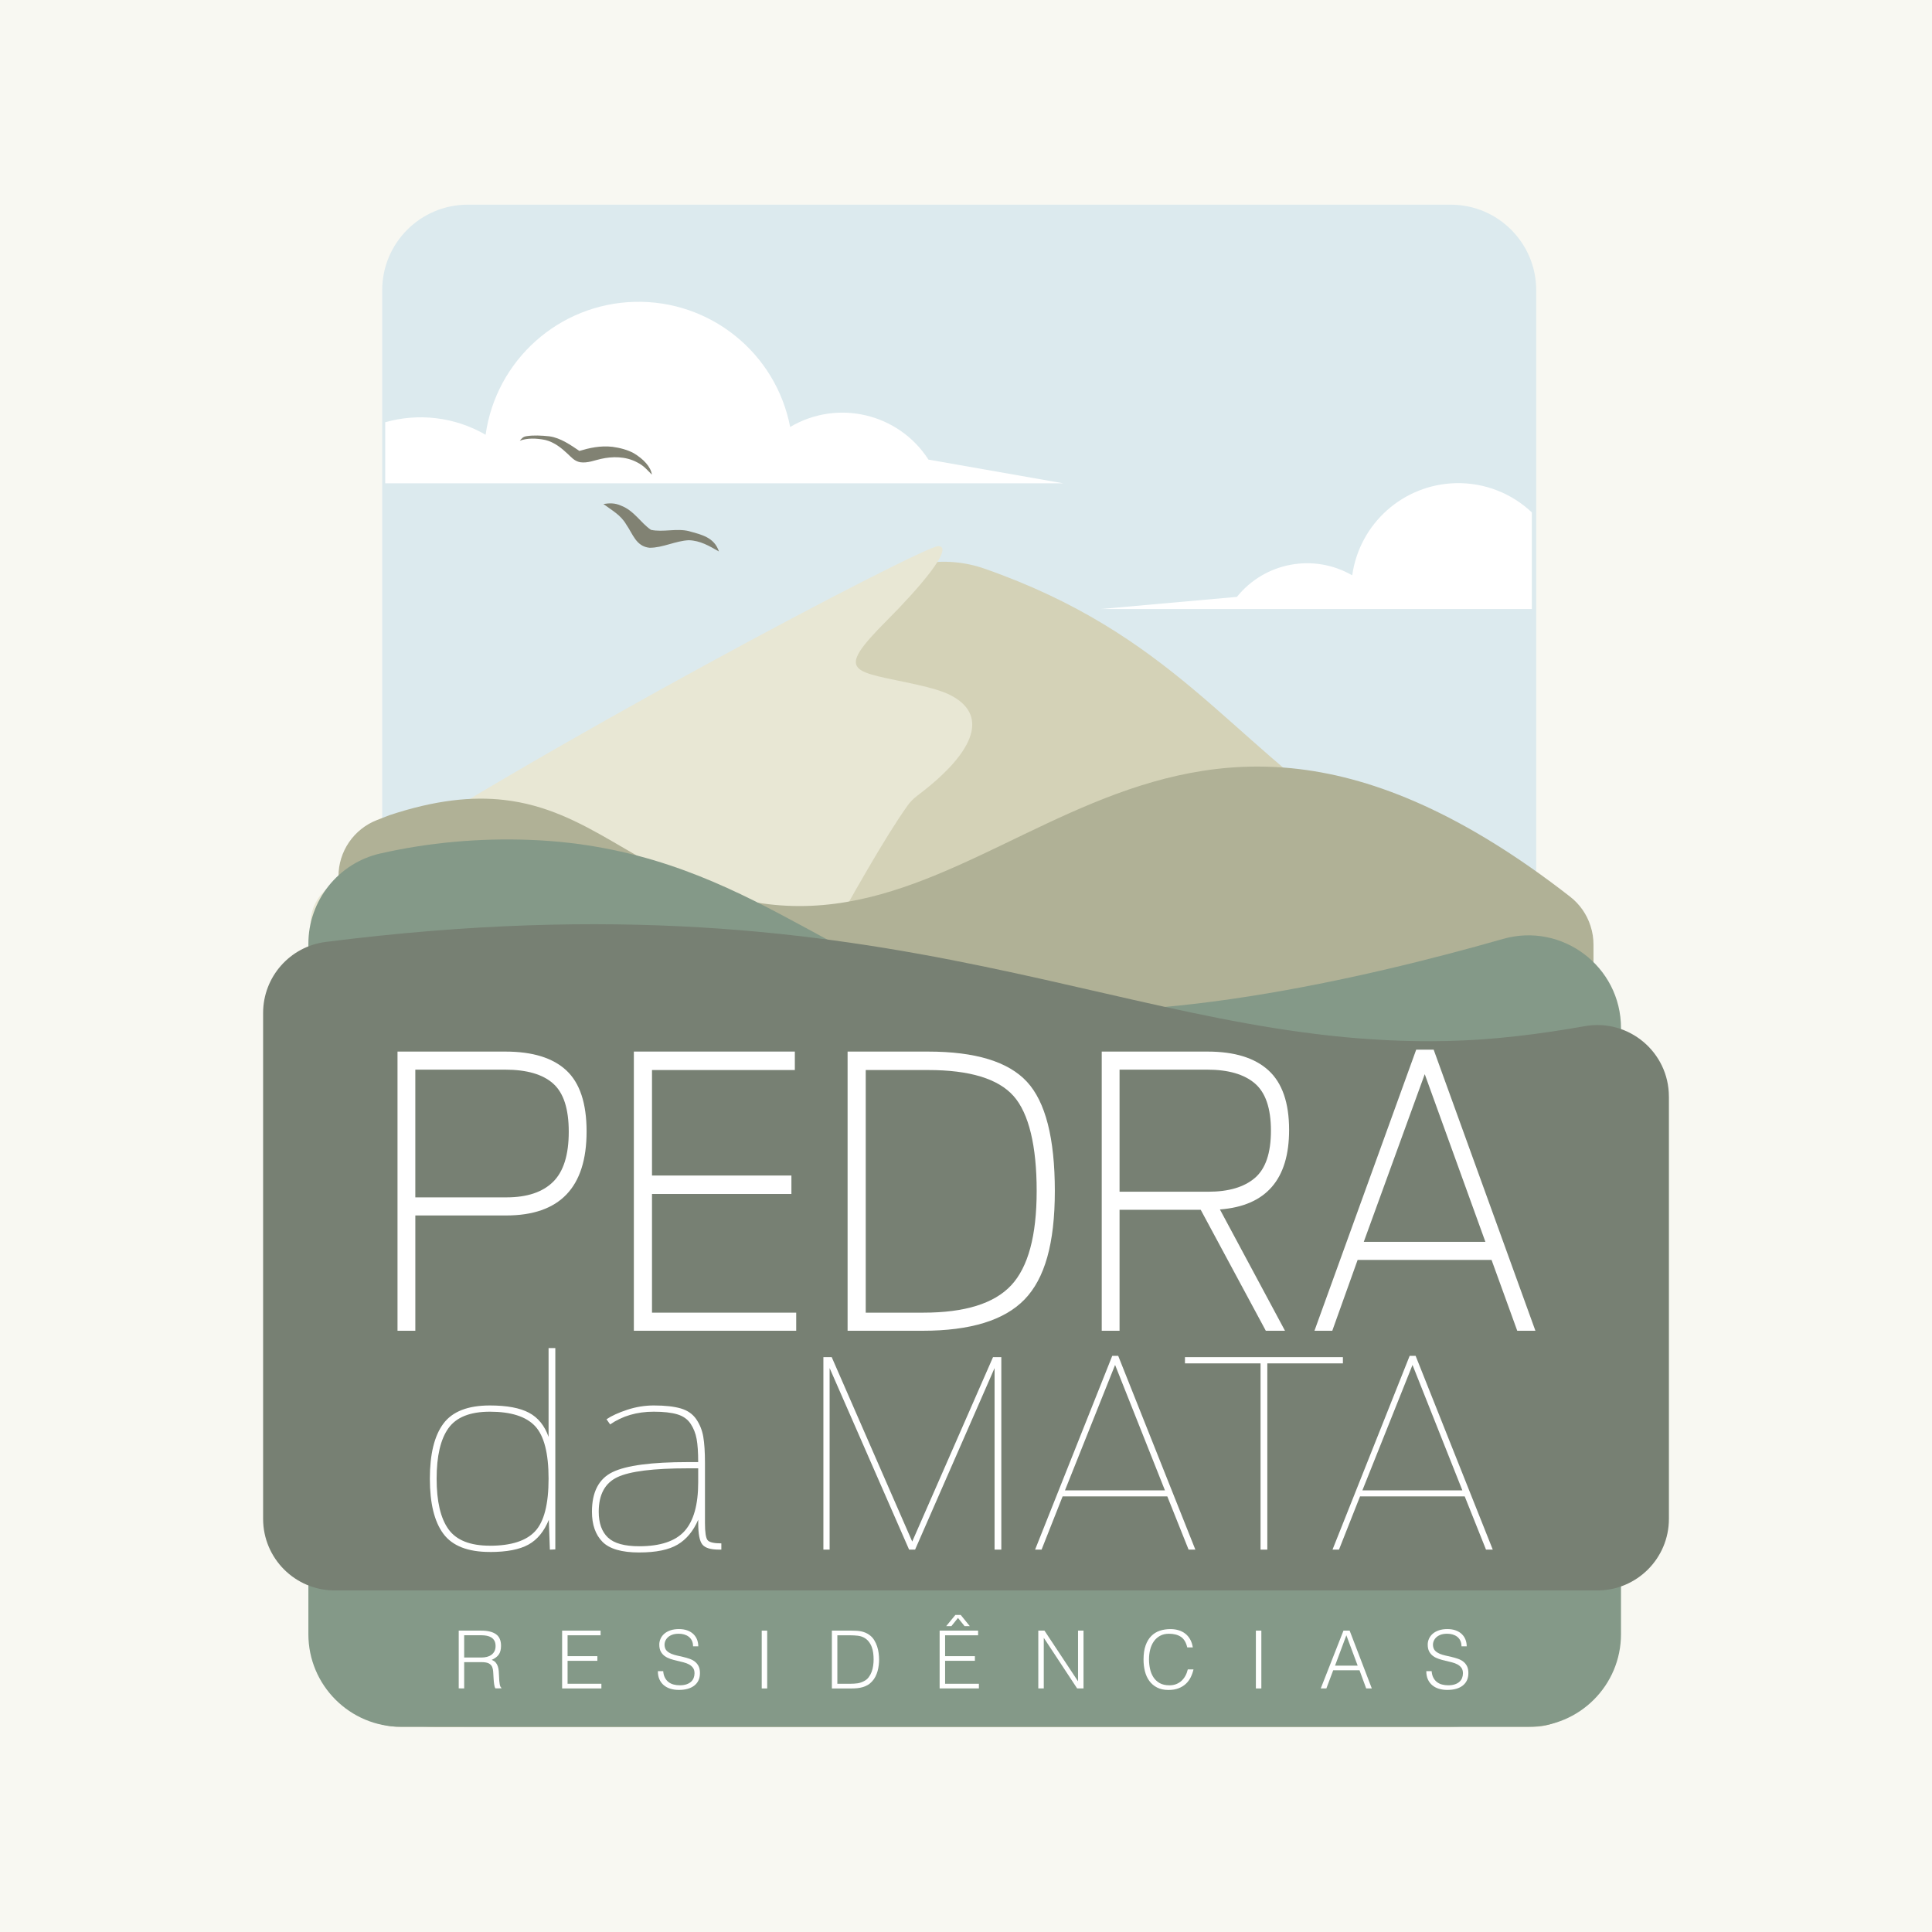 <?xml version="1.0" encoding="UTF-8"?>
<svg xmlns="http://www.w3.org/2000/svg" id="Layer_1" data-name="Layer 1" viewBox="0 0 1017 1017">
  <defs>
    <style>
      .cls-1 {
        fill: #f8f8f2;
      }

      .cls-2, .cls-3 {
        fill: #fff;
      }

      .cls-2, .cls-4, .cls-5, .cls-6, .cls-7, .cls-8, .cls-9 {
        fill-rule: evenodd;
      }

      .cls-4 {
        fill: #e8e7d4;
      }

      .cls-10 {
        fill: #818273;
      }

      .cls-5 {
        fill: #dceaee;
      }

      .cls-6 {
        fill: #778073;
      }

      .cls-7 {
        fill: #d4d2b7;
      }

      .cls-8 {
        fill: #b0b196;
      }

      .cls-9 {
        fill: #849988;
      }
    </style>
  </defs>
  <rect class="cls-1" width="1017" height="1017"></rect>
  <g>
    <path class="cls-5" d="M763.63,909.26H246.22c-24.87,0-45.03-20.16-45.03-45.03V152.77c0-24.87,20.16-45.03,45.03-45.03h517.41c24.87,0,45.03,20.16,45.03,45.03v711.45c0,24.87-20.16,45.03-45.03,45.03"></path>
    <path class="cls-7" d="M713.74,433.2c-66.56-44.16-97.23-99.51-195.49-133.86-20.93-7.31-44.14-3.43-61.57,10.27-63.89,50.25-191.05,148.49-266.44,206.64-15.95,12.3-25.28,31.3-25.28,51.44v276.52c0,35.88,29.09,64.97,64.97,64.97h531.4c35.88,0,64.97-29.09,64.97-64.97v-321.56c0-27.98-17.92-52.78-44.45-61.64-25.84-8.63-55.68-19.58-68.1-27.82"></path>
    <path class="cls-4" d="M500.35,365.95c-4.51-2.3-10.66-3.96-17.13-5.41-34.09-7.67-44.89-5.37-16.16-34.14,15.69-15.71,35.74-38.52,26.89-38.94-7.51-.36-213.57,107.92-319.82,178.84-6.7,4.47-10.71,12-10.71,20.05v364.37c0,21.9,26.8,32.45,41.77,16.47,98.91-105.61,226.3-378.11,272.51-443.07,1.42-2,3.15-3.76,5.11-5.23,32.66-24.63,36.52-43.24,17.55-52.93"></path>
    <path class="cls-8" d="M837.32,487.62c-.02-.05-.03-.1-.05-.15-1.95-6.12-5.69-11.51-10.76-15.45-222.56-173.3-298.66,42.12-445.51-.89-46.33-13.57-71.54-45.02-115.67-50.04-16.69-1.9-36.09-.02-60.36,8.04l-6.53,2.54c-12.22,4.75-20.27,16.52-20.27,29.63v415.87c0,17.56,14.23,31.79,31.79,31.79h597.05c17.56,0,31.79-14.23,31.79-31.79v-379.93c0-3.27-.49-6.52-1.5-9.63"></path>
    <path class="cls-9" d="M853.29,541.16c0-32.38-30.99-55.8-62.13-46.9-72.35,20.67-192.17,48.49-272.44,33.82-78.51-14.35-129.12-81.67-239.56-85.96-27.03-1.05-53.8,1.44-78.93,7.14-22.19,5.03-37.9,24.8-37.9,47.55v363.4c0,26.93,21.83,48.77,48.77,48.77h593.42c26.93,0,48.77-21.83,48.77-48.77v-319.05Z"></path>
    <path class="cls-6" d="M878.5,577.26c0-23.44-21.18-41.19-44.26-37.09-24.44,4.34-48.64,7.3-72.81,7.82-167.56,3.62-285.25-90.86-589.99-52.15-18.82,2.39-32.94,18.4-32.94,37.38v266.3c0,20.81,16.87,37.68,37.68,37.68h664.65c20.81,0,37.68-16.87,37.68-37.68v-222.25Z"></path>
    <path class="cls-3" d="M244.34,874.97v13.82l-2.87-.04v-30.39h11.92c3.35,0,5.92.63,7.69,1.88,1.77,1.25,2.66,3.29,2.66,6.1,0,1.92-.39,3.44-1.16,4.56-.77,1.13-2.04,2.09-3.78,2.87.9.31,1.61.76,2.11,1.35.51.59.89,1.27,1.14,2.03.25.76.41,1.56.49,2.41.07.84.12,1.66.14,2.45.03,1.15.08,2.11.15,2.87.07.76.15,1.38.25,1.86.1.48.22.85.36,1.12.14.27.31.47.51.61v.25l-3.17.04c-.31-.51-.53-1.21-.65-2.11-.13-.9-.23-1.85-.29-2.84-.07-.98-.13-1.94-.17-2.87-.04-.93-.12-1.69-.23-2.28-.17-.81-.44-1.47-.82-1.96-.38-.49-.84-.87-1.37-1.12-.53-.25-1.13-.42-1.8-.51-.66-.08-1.35-.13-2.05-.13h-9.04ZM253.3,872.52c1.07,0,2.07-.11,2.98-.34.91-.23,1.71-.59,2.39-1.08.68-.49,1.21-1.12,1.61-1.88.39-.76.59-1.68.59-2.75,0-1.13-.21-2.06-.61-2.79-.41-.73-.96-1.31-1.65-1.73-.69-.42-1.48-.72-2.37-.89-.89-.17-1.81-.26-2.77-.26h-9.13v11.71h8.96Z"></path>
    <polygon class="cls-3" points="295.9 888.79 295.9 858.36 316.15 858.36 316.15 860.81 298.77 860.81 298.77 871.8 314.45 871.8 314.45 874.25 298.77 874.25 298.77 886.33 316.57 886.33 316.57 888.79 295.9 888.79"></polygon>
    <path class="cls-3" d="M349.11,879.7c.11,1.35.41,2.5.91,3.44.49.94,1.13,1.71,1.9,2.3.77.59,1.67,1.03,2.68,1.29,1.02.27,2.1.4,3.26.4,1.35,0,2.52-.17,3.51-.51.99-.34,1.79-.8,2.41-1.37.62-.57,1.08-1.25,1.37-2.01.29-.76.44-1.56.44-2.41,0-1.19-.27-2.15-.8-2.88-.53-.73-1.23-1.33-2.09-1.8-.86-.46-1.85-.84-2.96-1.12-1.11-.28-2.25-.56-3.43-.83-1.17-.27-2.31-.58-3.42-.95-1.11-.37-2.1-.86-2.96-1.48-.86-.62-1.56-1.41-2.09-2.38-.53-.97-.8-2.2-.8-3.7,0-1.04.22-2.05.66-3.04.44-.99,1.08-1.86,1.94-2.62.86-.76,1.94-1.36,3.23-1.81,1.3-.45,2.79-.68,4.48-.68s3.22.24,4.5.72c1.28.48,2.35,1.14,3.19,1.97.84.83,1.48,1.8,1.9,2.89.42,1.1.63,2.27.63,3.51h-2.75c0-1.16-.2-2.15-.61-3-.41-.85-.97-1.53-1.67-2.07-.71-.54-1.51-.93-2.41-1.19-.9-.25-1.83-.38-2.79-.38-1.47,0-2.7.2-3.7.61-1,.41-1.8.94-2.39,1.59-.59.65-1,1.37-1.23,2.15-.23.79-.27,1.58-.13,2.37.17.99.56,1.78,1.18,2.36.62.59,1.38,1.08,2.28,1.46.9.38,1.89.69,2.98.93,1.08.24,2.19.49,3.32.76,1.13.27,2.22.59,3.28.95,1.06.36,1.99.86,2.81,1.48.82.62,1.47,1.42,1.97,2.39.49.97.74,2.19.74,3.65,0,2.82-.97,5-2.92,6.55-1.95,1.55-4.68,2.33-8.2,2.33-1.58,0-3.04-.21-4.39-.61-1.35-.41-2.52-1.03-3.51-1.86-.98-.83-1.75-1.86-2.31-3.09-.55-1.23-.82-2.67-.82-4.33h2.79Z"></path>
    <rect class="cls-3" x="400.97" y="858.36" width="2.88" height="30.43"></rect>
    <path class="cls-3" d="M437.9,888.79v-30.43h10.4c.84,0,1.67.02,2.49.07.82.04,1.62.14,2.41.29.79.16,1.56.39,2.3.7.75.31,1.47.72,2.18,1.23,1.01.73,1.84,1.63,2.49,2.68.65,1.05,1.16,2.17,1.55,3.34.38,1.17.65,2.35.8,3.55.15,1.2.23,2.31.23,3.32s-.06,2.04-.19,3.08c-.13,1.04-.33,2.06-.61,3.07-.28,1-.66,1.96-1.12,2.87-.46.92-1.05,1.75-1.76,2.52-.7.78-1.47,1.42-2.3,1.9-.83.48-1.71.85-2.62,1.12-.92.27-1.86.45-2.85.55-.99.1-1.99.15-3,.15h-10.4ZM440.78,886.33h6.89c1.3,0,2.52-.08,3.66-.23,1.14-.15,2.3-.54,3.48-1.16,1.02-.51,1.85-1.2,2.49-2.07.65-.87,1.16-1.83,1.54-2.85.38-1.03.65-2.11.8-3.23.16-1.13.23-2.21.23-3.26,0-1.1-.07-2.22-.21-3.36-.14-1.14-.41-2.23-.8-3.25-.39-1.03-.93-1.97-1.6-2.83-.68-.86-1.55-1.57-2.62-2.13-.9-.48-1.97-.79-3.21-.93-1.24-.14-2.5-.21-3.76-.21h-6.89v25.53Z"></path>
    <path class="cls-3" d="M494.62,888.79v-30.43h20.25v2.45h-17.37v10.99h15.68v2.45h-15.68v12.09h17.79v2.45h-20.67ZM500.83,855.99h-2.75l4.82-5.88h2.83l4.77,5.88h-2.75l-3.47-4.31-3.47,4.31Z"></path>
    <polygon class="cls-3" points="549.52 862.25 549.44 862.25 549.44 888.79 546.56 888.79 546.56 858.36 549.81 858.36 567.4 884.94 567.48 884.94 567.48 858.36 570.36 858.36 570.36 888.79 567.01 888.79 549.52 862.25"></polygon>
    <path class="cls-3" d="M624.96,867.19c-.59-2.6-1.69-4.44-3.3-5.54-1.61-1.1-3.71-1.65-6.3-1.65-1.83,0-3.41.36-4.73,1.1-1.33.73-2.42,1.72-3.28,2.96-.86,1.24-1.49,2.67-1.9,4.29-.41,1.62-.61,3.33-.61,5.13,0,1.69.18,3.36.53,4.99.35,1.64.94,3.09,1.76,4.38.81,1.28,1.92,2.32,3.29,3.11,1.38.79,3.11,1.18,5.2,1.18,1.29,0,2.48-.21,3.55-.63,1.07-.43,2.01-1.01,2.81-1.76.8-.74,1.48-1.63,2.03-2.64.55-1.01.96-2.13,1.25-3.34h3c-.34,1.47-.83,2.85-1.48,4.16-.65,1.31-1.5,2.46-2.56,3.44-1.05.99-2.34,1.77-3.85,2.35-1.51.58-3.27.87-5.3.87-2.34,0-4.34-.43-6-1.29-1.66-.86-3.02-2.02-4.08-3.49-1.06-1.47-1.83-3.16-2.31-5.09-.48-1.93-.72-3.98-.72-6.15,0-2.9.36-5.37,1.08-7.4.72-2.03,1.71-3.68,2.98-4.96,1.27-1.28,2.76-2.21,4.48-2.79,1.72-.58,3.59-.87,5.62-.87,1.55,0,3,.2,4.33.61,1.34.41,2.52,1.02,3.55,1.84,1.03.82,1.87,1.83,2.53,3.02.66,1.2,1.12,2.59,1.37,4.17h-2.96Z"></path>
    <rect class="cls-3" x="661.09" y="858.36" width="2.88" height="30.43"></rect>
    <path class="cls-3" d="M695.24,888.79l11.96-30.43h3.25l11.67,30.43h-2.96l-3.51-9.55h-13.86l-3.59,9.55h-2.96ZM702.76,876.79h11.92l-5.96-15.98-5.96,15.98Z"></path>
    <path class="cls-3" d="M753.61,879.7c.11,1.35.41,2.5.91,3.44.49.94,1.13,1.71,1.9,2.3.77.59,1.67,1.03,2.68,1.29,1.02.27,2.1.4,3.26.4,1.35,0,2.52-.17,3.51-.51.99-.34,1.79-.8,2.41-1.37.62-.57,1.08-1.25,1.37-2.01.29-.76.44-1.56.44-2.41,0-1.19-.27-2.15-.8-2.88-.53-.73-1.23-1.33-2.09-1.8-.86-.46-1.85-.84-2.96-1.12-1.11-.28-2.25-.56-3.43-.83-1.17-.27-2.31-.58-3.42-.95-1.11-.37-2.1-.86-2.96-1.48-.86-.62-1.56-1.41-2.09-2.38-.53-.97-.8-2.2-.8-3.7,0-1.04.22-2.05.66-3.04.44-.99,1.08-1.86,1.94-2.62.86-.76,1.94-1.36,3.23-1.81,1.3-.45,2.79-.68,4.48-.68s3.22.24,4.5.72c1.28.48,2.35,1.14,3.19,1.97.84.83,1.48,1.8,1.9,2.89.42,1.1.63,2.27.63,3.51h-2.75c0-1.16-.2-2.15-.61-3-.41-.85-.97-1.53-1.67-2.07-.71-.54-1.51-.93-2.41-1.19-.9-.25-1.83-.38-2.79-.38-1.47,0-2.7.2-3.7.61-1,.41-1.8.94-2.39,1.59-.59.65-1,1.37-1.23,2.15-.23.79-.27,1.58-.13,2.37.17.99.56,1.78,1.18,2.36.62.59,1.38,1.08,2.28,1.46.9.38,1.89.69,2.98.93,1.08.24,2.19.49,3.32.76,1.13.27,2.22.59,3.28.95,1.06.36,1.99.86,2.81,1.48.82.62,1.47,1.42,1.97,2.39.49.97.74,2.19.74,3.65,0,2.82-.97,5-2.92,6.55-1.94,1.55-4.68,2.33-8.2,2.33-1.58,0-3.04-.21-4.39-.61-1.35-.41-2.52-1.03-3.51-1.86-.98-.83-1.75-1.86-2.31-3.09-.55-1.23-.82-2.67-.82-4.33h2.79Z"></path>
    <path class="cls-3" d="M209.25,700.5v-146.95h56.8c14.3,0,25,3.31,32.09,9.92,7.09,6.61,10.64,17.32,10.64,32.13,0,29.48-14.13,44.22-42.37,44.22h-47.78v60.68h-9.38ZM218.62,630.29h47.96c10.82,0,18.99-2.71,24.52-8.13,5.53-5.42,8.29-14.21,8.29-26.38s-2.74-20.49-8.2-25.38c-5.47-4.89-13.91-7.34-25.33-7.34h-47.24v67.23Z"></path>
    <polygon class="cls-3" points="333.66 700.5 333.66 553.54 418.4 553.54 418.4 563.26 343.21 563.26 343.21 618.79 416.6 618.79 416.6 628.51 343.21 628.51 343.21 690.98 419.12 690.98 419.12 700.5 333.66 700.5"></polygon>
    <path class="cls-3" d="M446.17,700.5v-146.95h42.37c24.88,0,42.22,5.29,52.02,15.87,9.8,10.58,14.7,29.75,14.7,57.51s-5.32,46.14-15.96,57.12c-10.64,10.98-28.52,16.46-53.64,16.46h-39.49ZM455.73,690.98h30.29c21.88,0,37.29-4.79,46.25-14.38,8.95-9.58,13.43-26.14,13.43-49.68s-4.06-40.85-12.17-49.98c-8.11-9.12-23.11-13.68-44.99-13.68h-32.82v127.72Z"></path>
    <path class="cls-3" d="M666.32,700.5l-34.26-63.66h-42.73v63.66h-9.38v-146.95h55.72c14.18,0,24.88,3.31,32.09,9.92,7.21,6.61,10.82,17.06,10.82,31.33,0,26.05-12.14,40-36.42,41.85l34.26,63.86h-10.1ZM589.33,627.32h46.7c10.7,0,18.87-2.41,24.52-7.24,5.65-4.82,8.47-13.12,8.47-24.89s-2.82-20.06-8.47-24.89c-5.65-4.82-14-7.24-25.06-7.24h-46.16v64.26Z"></path>
    <path class="cls-3" d="M691.93,700.5l53.55-147.95h9.2l53.55,147.95h-9.56l-13.52-37.28h-70.5l-13.34,37.28h-9.38ZM717.89,653.69h64.01l-31.92-88.25-32.09,88.25Z"></path>
    <path class="cls-3" d="M257.87,816.95c-11.58,0-19.74-3.19-24.48-9.57-4.74-6.38-7.11-16.04-7.11-28.99s2.37-22.61,7.11-28.99c4.74-6.38,12.9-9.57,24.48-9.57,8.93,0,15.79,1.28,20.58,3.83,4.79,2.55,8.23,6.79,10.32,12.72v-46.76h3.55v105.97l-2.87.14-.55-15.72c-2.46,6.11-6.04,10.46-10.73,13.06-4.7,2.6-11.46,3.9-20.31,3.9M257.87,813.67c11.12,0,19.05-2.53,23.79-7.59,4.74-5.06,7.11-14.29,7.11-27.69s-2.37-22.63-7.11-27.69c-4.74-5.06-12.67-7.59-23.79-7.59-10.39,0-17.66,2.9-21.81,8.68-4.15,5.79-6.22,14.65-6.22,26.59s2.07,20.81,6.22,26.59c4.15,5.79,11.42,8.68,21.81,8.68"></path>
    <path class="cls-3" d="M336.49,817.22c-9.21,0-15.66-1.87-19.35-5.61-3.69-3.74-5.54-9.02-5.54-15.86,0-10.39,3.62-17.34,10.87-20.85,7.25-3.51,20.49-5.26,39.72-5.26h5.33c0-5.1-.27-9.16-.82-12.17-.55-3.01-1.62-5.7-3.21-8.07-1.6-2.37-3.94-4.01-7.04-4.92-3.1-.91-7.2-1.37-12.31-1.37-8.84,0-16.5,2.23-22.97,6.7l-1.91-2.73c2.73-1.82,6.38-3.49,10.94-4.99,4.56-1.5,9.21-2.26,13.95-2.26,5.92,0,10.66.53,14.22,1.57,3.56,1.05,6.27,2.94,8.14,5.67,1.87,2.73,3.1,5.81,3.69,9.23.59,3.42.89,8.05.89,13.88v31.58c0,4.83.46,7.82,1.37,8.96.91,1.14,3.33,1.71,7.25,1.71v3.28h-1.37c-4.29,0-7.16-.89-8.61-2.67-1.46-1.78-2.19-5.54-2.19-11.28v-1.78c-2.55,5.93-6.15,10.28-10.8,13.06-4.65,2.78-11.4,4.17-20.24,4.17M336.49,813.94c11.12,0,19.07-2.67,23.86-8,4.79-5.33,7.18-13.88,7.18-25.64v-7.38h-5.33c-18.23,0-30.63,1.55-37.19,4.65-6.56,3.1-9.84,9.16-9.84,18.19,0,6.02,1.62,10.55,4.85,13.6,3.23,3.06,8.73,4.58,16.48,4.58"></path>
    <polygon class="cls-3" points="433.43 815.72 433.43 714.4 437.81 714.4 480.19 811.48 522.72 714.4 527.09 714.4 527.09 815.72 523.54 815.72 523.54 720.14 481.7 815.72 478.55 815.72 436.71 720.14 436.71 815.72 433.43 815.72"></polygon>
    <path class="cls-3" d="M544.87,815.72l40.61-102h3.14l40.61,102h-3.56l-11.21-28.03h-55.1l-11.08,28.03h-3.42ZM560.59,784.54h52.64l-26.25-66.04-26.39,66.04Z"></path>
    <polygon class="cls-3" points="663.55 815.72 663.55 717.68 623.76 717.68 623.76 714.4 706.9 714.4 706.9 717.68 667.11 717.68 667.11 815.72 663.55 815.72"></polygon>
    <path class="cls-3" d="M701.43,815.72l40.61-102h3.14l40.61,102h-3.56l-11.21-28.03h-55.1l-11.08,28.03h-3.42ZM717.15,784.54h52.64l-26.25-66.04-26.39,66.04Z"></path>
    <path class="cls-2" d="M202.78,254.41h356.92s-23.65-4.16-70.96-12.47c-15.69-24.38-47.86-31.97-72.8-17.18-7.53-39.02-42.16-66.89-81.89-65.87-39.73,1.01-72.9,30.61-78.43,69.96-16.52-9.55-35.58-11.47-52.84-6.59v32.15Z"></path>
    <path class="cls-2" d="M806.36,269.73c-10.52-9.94-24.79-15.79-40.16-15.39-27.55.7-50.56,21.22-54.39,48.52-20.26-11.71-46.04-6.9-60.7,11.34,0,0-23.87,2.13-71.62,6.38h226.86v-50.85Z"></path>
    <path class="cls-10" d="M289.22,229.68c-4.07-.43-8.35-.67-12.04-.08-2,.27-2.6,1.32-3.56,2.39,3.84-1.44,8.57-1.38,13.46-.38,4.75,1.16,8.64,4.37,11.67,7.23,1.93,1.75,3.52,3.87,6.66,4.48,3.89.58,7.7-1.08,11-1.77,5.66-1.28,12.84-1.5,19.07,1.88,3.5,1.76,5.27,4.05,7.67,6.42-.57-4.19-4.48-8.21-9.44-11.23-3.32-1.86-7.54-2.91-11.29-3.42-6.54-.72-12.15.6-17.43,2.16-4.55-3.05-9.84-6.85-15.79-7.68"></path>
    <path class="cls-10" d="M362.64,279.59c-6.53-1.62-13.58.7-19.98-.68-5.48-3.75-8.86-10.13-15.76-12.74-3.16-1.43-5.91-1.38-9.26-.87,4.51,3.4,9.05,5.7,12.01,10.79,3.51,5.04,5.15,11.5,12.23,12.25,6.91.08,13.82-3.69,20.73-3.97,6.1.21,10.71,3.02,15.84,5.92-2.49-7.46-9.09-8.82-15.8-10.69"></path>
  </g>
</svg>
